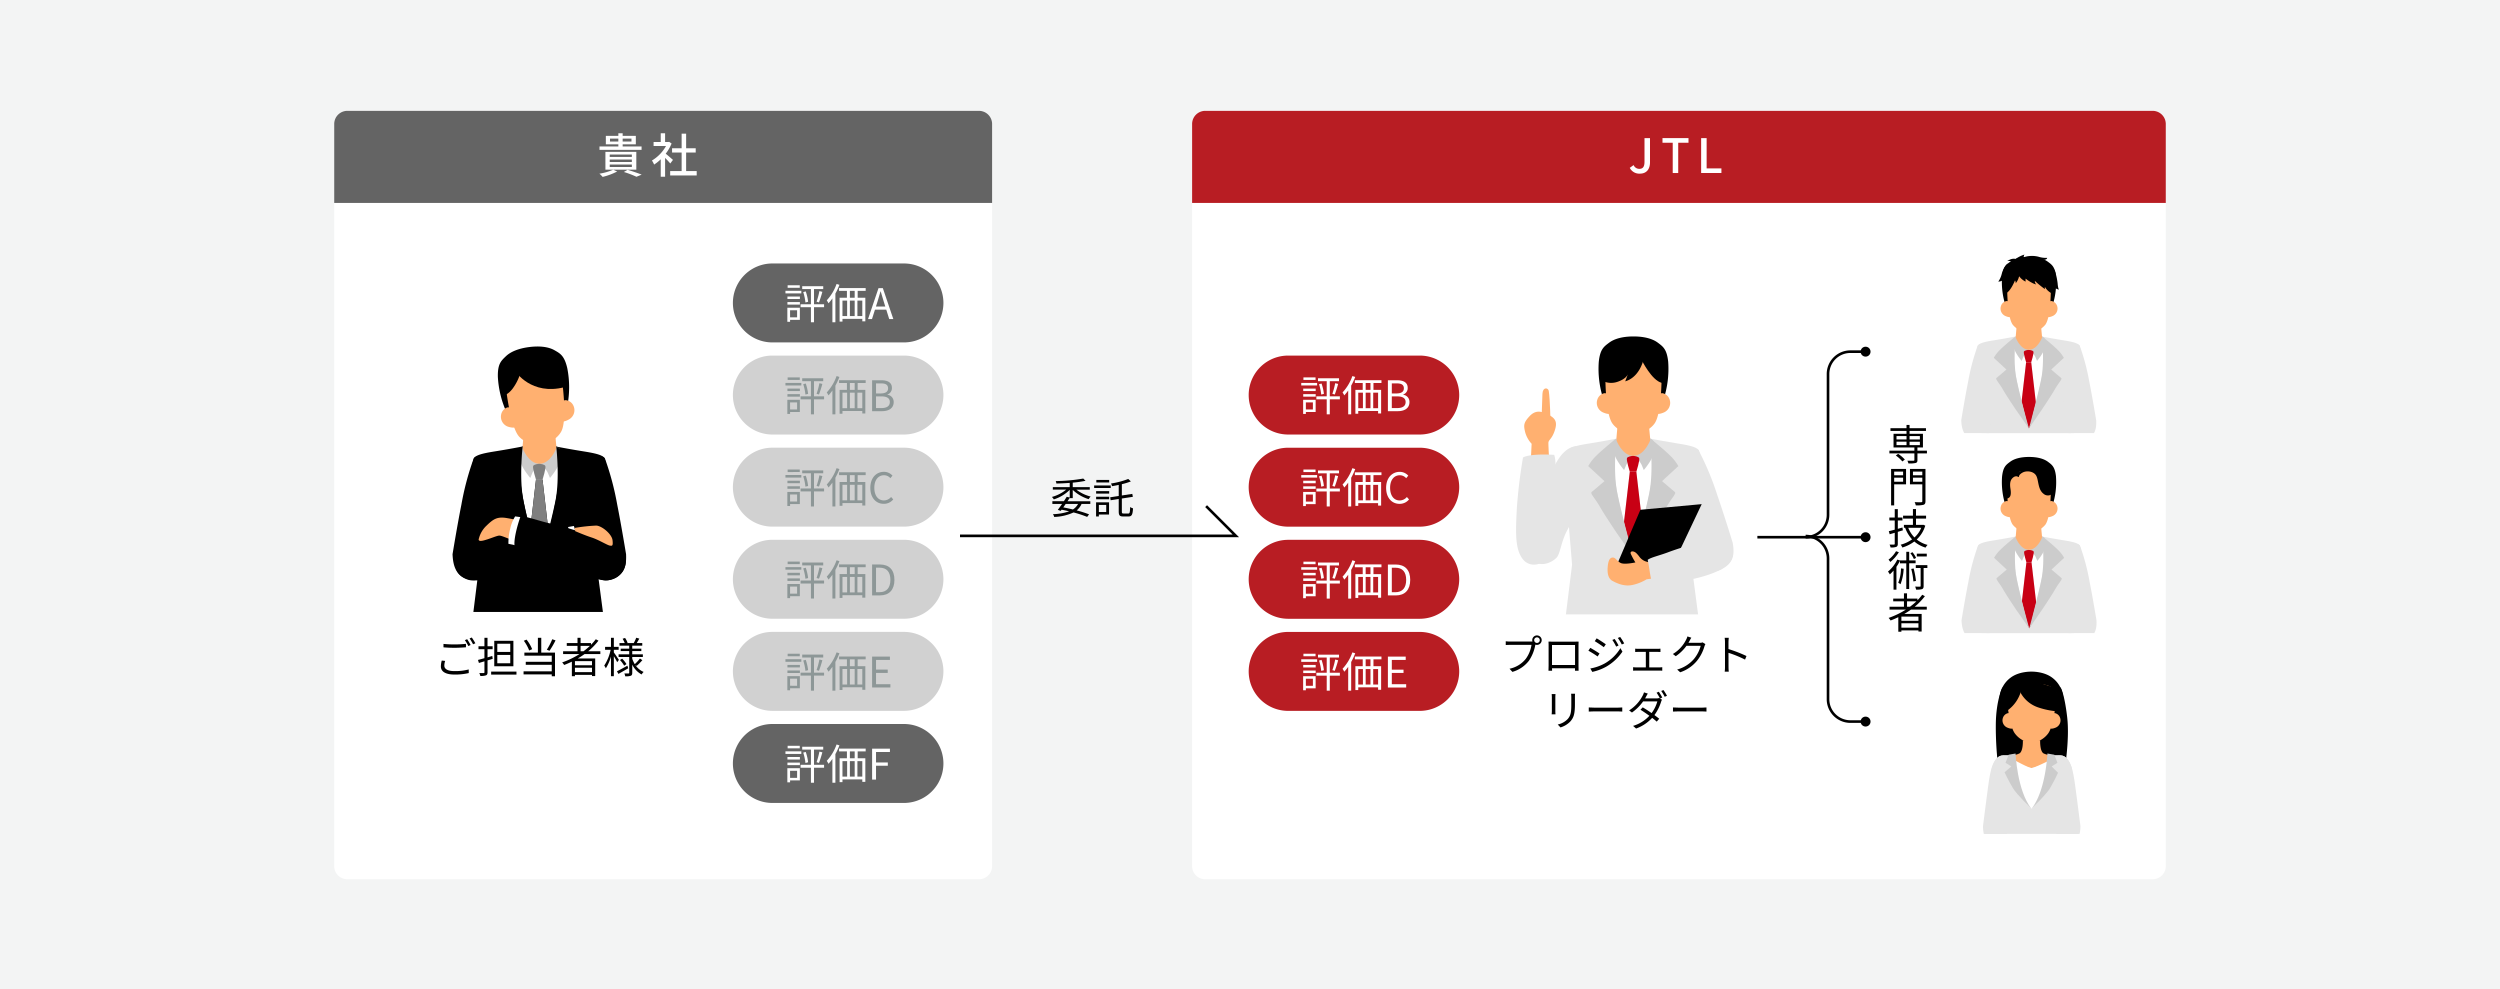 <svg xmlns="http://www.w3.org/2000/svg" xmlns:xlink="http://www.w3.org/1999/xlink" width="950" height="376" viewBox="0 0 950 376">
  <rect x="0" y="0" width="950" height="376" fill="#333333" stroke="none"/>
  <defs>
    <clipPath id="clip-path">
      <rect width="950" height="376" fill="none"/>
    </clipPath>
    <clipPath id="clip-path-3">
      <rect id="Rectangle_2974" data-name="Rectangle 2974" width="58.749" height="70.7" transform="translate(742.557 93.859)" fill="none"/>
    </clipPath>
    <clipPath id="clip-path-4">
      <rect id="Rectangle_2975" data-name="Rectangle 2975" width="58.749" height="70.699" transform="translate(742.557 169.861)" fill="none"/>
    </clipPath>
    <clipPath id="clip-path-5">
      <rect id="Rectangle_2976" data-name="Rectangle 2976" width="62.004" height="80" transform="translate(740.93 236.86)" fill="none"/>
    </clipPath>
  </defs>
  <g id="img_solution_02_01_pc" clip-path="url(#clip-path)">
    <g id="img_solution_02_01_pc-2" data-name="img_solution_02_01_pc">
      <g id="Group_3245" data-name="Group 3245">
        <rect id="Rectangle_2970" data-name="Rectangle 2970" width="950" height="376" fill="#f3f4f4"/>
        <g id="Group_3236" data-name="Group 3236">
          <g id="Group_3235" data-name="Group 3235" clip-path="url(#clip-path)">
            <path id="Path_2862" data-name="Path 2862" d="M818,334.12H458a5,5,0,0,1-5-5v-282a5,5,0,0,1,5-5H818a5,5,0,0,1,5,5v282a5,5,0,0,1-5,5" fill="#fff"/>
            <path id="Path_2863" data-name="Path 2863" d="M372,334.12H132a5,5,0,0,1-5-5v-282a5,5,0,0,1,5-5H372a5,5,0,0,1,5,5v282a5,5,0,0,1-5,5" fill="#fff"/>
            <path id="Path_2864" data-name="Path 2864" d="M377,77.12H127v-30a5,5,0,0,1,5-5H372a5,5,0,0,1,5,5Z" fill="#646464"/>
            <path id="Path_2865" data-name="Path 2865" d="M823,77.12H453v-30a5,5,0,0,1,5-5H818a5,5,0,0,1,5,5Z" fill="#b81d23"/>
            <path id="Path_2866" data-name="Path 2866" d="M539.5,165.12h-50a15,15,0,0,1,0-30h50a15,15,0,0,1,0,30" fill="#b81d23"/>
            <path id="Path_2867" data-name="Path 2867" d="M500.506,146.486h-6.034v-.976h6.034Zm-.56,10.068h-3.714v.736h-1.04v-5.362h4.754Zm-4.723-8.884h4.738v.944h-4.738Zm0,2.113h4.738v.96h-4.738Zm4.691-5.41H495.3v-.96h4.61Zm-3.682,11.22H498.9V152.9h-2.673Zm12.917-3.857h-3.825v5.714h-1.169v-5.714h-3.938v-1.121h3.938v-5.762h-3.313v-1.1h7.987v1.1h-3.505v5.762h3.825Zm-6.963-6a18.327,18.327,0,0,1,.9,3.938l-1.025.256a19.3,19.3,0,0,0-.832-3.937Zm4.114,3.906a29.182,29.182,0,0,0,1.073-4.034l1.12.289a41.388,41.388,0,0,1-1.28,4.017Z" fill="#fff"/>
            <path id="Path_2868" data-name="Path 2868" d="M514.985,143.236a25.811,25.811,0,0,1-1.537,3.313v10.9h-1.136v-9.06a16.536,16.536,0,0,1-1.489,1.857,9.3,9.3,0,0,0-.656-1.121A17.666,17.666,0,0,0,513.9,142.9Zm6.93,2.305v2.609h2.913v8.964h-1.152v-.945h-7.539v1.041h-1.088v-9.06h2.785v-2.609h-2.993v-1.072h10.116v1.072Zm-5.778,9.572h1.777v-5.89h-1.777Zm4.642-9.572h-1.825v2.609h1.825Zm-1.825,9.572h1.825v-5.89h-1.825Zm4.722-5.89H521.82v5.89h1.856Z" fill="#fff"/>
            <path id="Path_2869" data-name="Path 2869" d="M527.4,144.5h3.49c2.385,0,4.033.816,4.033,2.881a2.563,2.563,0,0,1-1.713,2.545v.08a2.707,2.707,0,0,1,2.386,2.8c0,2.305-1.825,3.441-4.45,3.441H527.4Zm3.234,5.01c2.017,0,2.833-.753,2.833-1.937,0-1.377-.945-1.889-2.769-1.889h-1.809v3.826Zm.3,5.554c2.017,0,3.2-.72,3.2-2.305,0-1.457-1.152-2.129-3.2-2.129h-2.049v4.434Z" fill="#fff"/>
            <path id="Path_2870" data-name="Path 2870" d="M343.5,130.12h-50a15,15,0,1,1,0-30h50a15,15,0,1,1,0,30" fill="#646464"/>
            <path id="Path_2871" data-name="Path 2871" d="M304.505,111.486H298.47v-.976h6.035Zm-.56,10.068h-3.714v.736h-1.04v-5.362h4.754Zm-4.722-8.884h4.738v.944h-4.738Zm0,2.113h4.738v.96h-4.738Zm4.689-5.41H299.3v-.96h4.609Zm-3.681,11.22H302.9V117.9h-2.673Zm12.917-3.857h-3.826v5.714h-1.168v-5.714h-3.937v-1.121h3.937v-5.762h-3.313v-1.1h7.987v1.1h-3.506v5.762h3.826Zm-6.962-6a18.321,18.321,0,0,1,.9,3.938l-1.025.256a19.3,19.3,0,0,0-.832-3.937Zm4.113,3.906a28.905,28.905,0,0,0,1.072-4.034l1.121.289a41.092,41.092,0,0,1-1.281,4.017Z" fill="#fff"/>
            <path id="Path_2872" data-name="Path 2872" d="M318.984,108.236a25.8,25.8,0,0,1-1.536,3.313v10.9h-1.137v-9.06a16.42,16.42,0,0,1-1.488,1.857,9.313,9.313,0,0,0-.657-1.121,17.682,17.682,0,0,0,3.73-6.226Zm6.931,2.305v2.609h2.914v8.964h-1.153v-.945h-7.539v1.041h-1.089v-9.06h2.785v-2.609H318.84v-1.072h10.116v1.072Zm-5.778,9.572h1.776v-5.89h-1.776Zm4.642-9.572h-1.825v2.609h1.825Zm-1.825,9.572h1.825v-5.89h-1.825Zm4.722-5.89h-1.857v5.89h1.857Z" fill="#fff"/>
            <path id="Path_2873" data-name="Path 2873" d="M333.832,109.5h1.648l3.986,11.749H337.9l-1.121-3.586h-4.289l-1.136,3.586h-1.505Zm-.977,6.979h3.553l-.559-1.793c-.433-1.328-.8-2.609-1.185-3.969H334.6c-.369,1.377-.752,2.641-1.168,3.969Z" fill="#fff"/>
            <path id="Path_2874" data-name="Path 2874" d="M343.5,165.12h-50a15,15,0,0,1,0-30h50a15,15,0,0,1,0,30" fill="#d1d1d1"/>
            <path id="Path_2875" data-name="Path 2875" d="M304.505,146.486H298.47v-.976h6.035Zm-.56,10.068h-3.714v.736h-1.04v-5.362h4.754Zm-4.722-8.884h4.738v.944h-4.738Zm0,2.113h4.738v.96h-4.738Zm4.689-5.41H299.3v-.96h4.609Zm-3.681,11.22H302.9V152.9h-2.673Zm12.917-3.857h-3.826v5.714h-1.168v-5.714h-3.937v-1.121h3.937v-5.762h-3.313v-1.1h7.987v1.1h-3.506v5.762h3.826Zm-6.962-6a18.321,18.321,0,0,1,.9,3.938l-1.025.256a19.3,19.3,0,0,0-.832-3.937Zm4.113,3.906a28.906,28.906,0,0,0,1.072-4.034l1.121.289a41.092,41.092,0,0,1-1.281,4.017Z" fill="#8d9797"/>
            <path id="Path_2876" data-name="Path 2876" d="M318.984,143.236a25.8,25.8,0,0,1-1.536,3.313v10.9h-1.137v-9.06a16.419,16.419,0,0,1-1.488,1.857,9.313,9.313,0,0,0-.657-1.121,17.682,17.682,0,0,0,3.73-6.226Zm6.931,2.305v2.609h2.914v8.964h-1.153v-.945h-7.539v1.041h-1.089v-9.06h2.785v-2.609H318.84v-1.072h10.116v1.072Zm-5.778,9.572h1.776v-5.89h-1.776Zm4.642-9.572h-1.825v2.609h1.825Zm-1.825,9.572h1.825v-5.89h-1.825Zm4.722-5.89h-1.857v5.89h1.857Z" fill="#8d9797"/>
            <path id="Path_2877" data-name="Path 2877" d="M331.4,144.5h3.49c2.385,0,4.034.816,4.034,2.881a2.564,2.564,0,0,1-1.713,2.545v.08a2.706,2.706,0,0,1,2.385,2.8c0,2.305-1.825,3.441-4.45,3.441H331.4Zm3.234,5.01c2.016,0,2.833-.753,2.833-1.937,0-1.377-.945-1.889-2.769-1.889h-1.809v3.826Zm.3,5.554c2.017,0,3.2-.72,3.2-2.305,0-1.457-1.152-2.129-3.2-2.129h-2.049v4.434Z" fill="#8d9797"/>
            <path id="Path_2878" data-name="Path 2878" d="M343.5,200.12h-50a15,15,0,0,1,0-30h50a15,15,0,0,1,0,30" fill="#d1d1d1"/>
            <path id="Path_2879" data-name="Path 2879" d="M304.505,181.486H298.47v-.976h6.035Zm-.56,10.068h-3.714v.736h-1.04v-5.362h4.754Zm-4.722-8.884h4.738v.944h-4.738Zm0,2.113h4.738v.96h-4.738Zm4.689-5.41H299.3v-.96h4.609Zm-3.681,11.22H302.9V187.9h-2.673Zm12.917-3.857h-3.826v5.714h-1.168v-5.714h-3.937v-1.121h3.937v-5.762h-3.313v-1.1h7.987v1.1h-3.506v5.762h3.826Zm-6.962-6a18.321,18.321,0,0,1,.9,3.938l-1.025.256a19.3,19.3,0,0,0-.832-3.937Zm4.113,3.906a28.906,28.906,0,0,0,1.072-4.034l1.121.289a41.092,41.092,0,0,1-1.281,4.017Z" fill="#8d9797"/>
            <path id="Path_2880" data-name="Path 2880" d="M318.984,178.236a25.8,25.8,0,0,1-1.536,3.313v10.9h-1.137v-9.06a16.419,16.419,0,0,1-1.488,1.857,9.313,9.313,0,0,0-.657-1.121,17.682,17.682,0,0,0,3.73-6.226Zm6.931,2.305v2.609h2.914v8.964h-1.153v-.945h-7.539v1.041h-1.089v-9.06h2.785v-2.609H318.84v-1.072h10.116v1.072Zm-5.778,9.572h1.776v-5.89h-1.776Zm4.642-9.572h-1.825v2.609h1.825Zm-1.825,9.572h1.825v-5.89h-1.825Zm4.722-5.89h-1.857v5.89h1.857Z" fill="#8d9797"/>
            <path id="Path_2881" data-name="Path 2881" d="M330.727,185.391c0-3.793,2.225-6.1,5.2-6.1a4.339,4.339,0,0,1,3.217,1.456l-.8.96a3.206,3.206,0,0,0-2.4-1.12c-2.225,0-3.7,1.825-3.7,4.754,0,2.961,1.408,4.818,3.649,4.818a3.565,3.565,0,0,0,2.721-1.313l.816.929a4.537,4.537,0,0,1-3.6,1.681c-2.913,0-5.105-2.257-5.105-6.067" fill="#8d9797"/>
            <path id="Path_2882" data-name="Path 2882" d="M343.5,235.12h-50a15,15,0,0,1,0-30h50a15,15,0,0,1,0,30" fill="#d1d1d1"/>
            <path id="Path_2883" data-name="Path 2883" d="M304.505,216.486H298.47v-.976h6.035Zm-.56,10.068h-3.714v.736h-1.04v-5.362h4.754Zm-4.722-8.884h4.738v.944h-4.738Zm0,2.113h4.738v.96h-4.738Zm4.689-5.41H299.3v-.96h4.609Zm-3.681,11.22H302.9V222.9h-2.673Zm12.917-3.857h-3.826v5.714h-1.168v-5.714h-3.937v-1.121h3.937v-5.762h-3.313v-1.1h7.987v1.1h-3.506v5.762h3.826Zm-6.962-6a18.321,18.321,0,0,1,.9,3.938l-1.025.256a19.3,19.3,0,0,0-.832-3.937Zm4.113,3.906a28.906,28.906,0,0,0,1.072-4.034l1.121.289a41.092,41.092,0,0,1-1.281,4.017Z" fill="#8d9797"/>
            <path id="Path_2884" data-name="Path 2884" d="M318.984,213.236a25.8,25.8,0,0,1-1.536,3.313v10.9h-1.137v-9.06a16.419,16.419,0,0,1-1.488,1.857,9.313,9.313,0,0,0-.657-1.121,17.682,17.682,0,0,0,3.73-6.226Zm6.931,2.305v2.609h2.914v8.964h-1.153v-.945h-7.539v1.041h-1.089v-9.06h2.785v-2.609H318.84v-1.072h10.116v1.072Zm-5.778,9.572h1.776v-5.89h-1.776Zm4.642-9.572h-1.825v2.609h1.825Zm-1.825,9.572h1.825v-5.89h-1.825Zm4.722-5.89h-1.857v5.89h1.857Z" fill="#8d9797"/>
            <path id="Path_2885" data-name="Path 2885" d="M331.4,214.5h2.945c3.6,0,5.538,2.113,5.538,5.842s-1.937,5.906-5.474,5.906H331.4Zm2.817,10.532c2.769,0,4.129-1.729,4.129-4.69,0-2.977-1.36-4.626-4.129-4.626h-1.329v9.316Z" fill="#8d9797"/>
            <path id="Path_2886" data-name="Path 2886" d="M343.5,270.12h-50a15,15,0,0,1,0-30h50a15,15,0,0,1,0,30" fill="#d1d1d1"/>
            <path id="Path_2887" data-name="Path 2887" d="M304.505,251.485H298.47v-.976h6.035Zm-.56,10.068h-3.714v.736h-1.04v-5.362h4.754Zm-4.722-8.884h4.738v.944h-4.738Zm0,2.113h4.738v.96h-4.738Zm4.689-5.41H299.3v-.96h4.609Zm-3.681,11.221H302.9V257.9h-2.673Zm12.917-3.858h-3.826v5.714h-1.168v-5.714h-3.937v-1.12h3.937v-5.763h-3.313v-1.1h7.987v1.1h-3.506v5.763h3.826Zm-6.962-6a18.3,18.3,0,0,1,.9,3.937l-1.025.256a19.3,19.3,0,0,0-.832-3.937Zm4.113,3.9a28.927,28.927,0,0,0,1.072-4.033l1.121.288a41.093,41.093,0,0,1-1.281,4.017Z" fill="#8d9797"/>
            <path id="Path_2888" data-name="Path 2888" d="M318.984,248.236a25.8,25.8,0,0,1-1.536,3.313v10.9h-1.137v-9.06a16.419,16.419,0,0,1-1.488,1.857,9.313,9.313,0,0,0-.657-1.121,17.682,17.682,0,0,0,3.73-6.226Zm6.931,2.305v2.609h2.914v8.964h-1.153v-.945h-7.539v1.041h-1.089v-9.06h2.785v-2.609H318.84v-1.072h10.116v1.072Zm-5.778,9.572h1.776v-5.89h-1.776Zm4.642-9.572h-1.825v2.609h1.825Zm-1.825,9.572h1.825v-5.89h-1.825Zm4.722-5.89h-1.857v5.89h1.857Z" fill="#8d9797"/>
            <path id="Path_2889" data-name="Path 2889" d="M331.4,249.5h6.771v1.264h-5.282v3.682h4.449v1.265h-4.449v4.273h5.458v1.265H331.4Z" fill="#8d9797"/>
            <path id="Path_2890" data-name="Path 2890" d="M539.5,200.134h-50a15,15,0,0,1,0-30h50a15,15,0,0,1,0,30" fill="#b81d23"/>
            <path id="Path_2891" data-name="Path 2891" d="M500.505,181.5H494.47v-.976h6.035Zm-.56,10.068h-3.714v.736h-1.04v-5.362h4.754Zm-4.722-8.884h4.738v.944h-4.738Zm0,2.113h4.738v.96h-4.738Zm4.689-5.41H495.3v-.96h4.609Zm-3.681,11.22H498.9v-2.689h-2.673Zm12.917-3.857h-3.826v5.714h-1.168v-5.714h-3.937v-1.121h3.937v-5.762h-3.313v-1.1h7.987v1.1h-3.506v5.762h3.826Zm-6.962-6a18.321,18.321,0,0,1,.9,3.938l-1.025.256a19.3,19.3,0,0,0-.832-3.937Zm4.113,3.906a28.9,28.9,0,0,0,1.072-4.034l1.121.289a41.092,41.092,0,0,1-1.281,4.017Z" fill="#fff"/>
            <path id="Path_2892" data-name="Path 2892" d="M514.984,178.249a25.881,25.881,0,0,1-1.536,3.314v10.9h-1.137V183.4a16.328,16.328,0,0,1-1.488,1.857,9.228,9.228,0,0,0-.657-1.12,17.7,17.7,0,0,0,3.73-6.227Zm6.931,2.305v2.609h2.913v8.964h-1.152v-.945h-7.539v1.041h-1.089v-9.06h2.785v-2.609H514.84v-1.072h10.116v1.072Zm-5.778,9.572h1.776v-5.89h-1.776Zm4.642-9.572h-1.825v2.609h1.825Zm-1.825,9.572h1.825v-5.89h-1.825Zm4.722-5.89h-1.857v5.89h1.857Z" fill="#fff"/>
            <path id="Path_2893" data-name="Path 2893" d="M526.727,185.4c0-3.793,2.225-6.1,5.2-6.1a4.339,4.339,0,0,1,3.217,1.456l-.8.96a3.206,3.206,0,0,0-2.4-1.12c-2.225,0-3.7,1.825-3.7,4.754,0,2.961,1.408,4.818,3.649,4.818a3.564,3.564,0,0,0,2.721-1.313l.816.929a4.537,4.537,0,0,1-3.6,1.681c-2.913,0-5.1-2.257-5.1-6.067" fill="#fff"/>
            <path id="Path_2894" data-name="Path 2894" d="M539.5,235.134h-50a15,15,0,0,1,0-30h50a15,15,0,0,1,0,30" fill="#b81d23"/>
            <path id="Path_2895" data-name="Path 2895" d="M500.505,216.5H494.47v-.976h6.035Zm-.56,10.068h-3.714v.736h-1.04v-5.362h4.754Zm-4.722-8.884h4.738v.944h-4.738Zm0,2.113h4.738v.96h-4.738Zm4.689-5.41H495.3v-.96h4.609Zm-3.681,11.22H498.9v-2.689h-2.673Zm12.917-3.857h-3.826v5.714h-1.168v-5.714h-3.937v-1.121h3.937v-5.762h-3.313v-1.1h7.987v1.1h-3.506v5.762h3.826Zm-6.962-6a18.321,18.321,0,0,1,.9,3.938l-1.025.256a19.3,19.3,0,0,0-.832-3.937Zm4.113,3.906a28.9,28.9,0,0,0,1.072-4.034l1.121.289a41.092,41.092,0,0,1-1.281,4.017Z" fill="#fff"/>
            <path id="Path_2896" data-name="Path 2896" d="M514.984,213.249a25.881,25.881,0,0,1-1.536,3.314v10.9h-1.137V218.4a16.328,16.328,0,0,1-1.488,1.857,9.228,9.228,0,0,0-.657-1.12,17.7,17.7,0,0,0,3.73-6.227Zm6.931,2.305v2.609h2.913v8.964h-1.152v-.945h-7.539v1.041h-1.089v-9.06h2.785v-2.609H514.84v-1.072h10.116v1.072Zm-5.778,9.572h1.776v-5.89h-1.776Zm4.642-9.572h-1.825v2.609h1.825Zm-1.825,9.572h1.825v-5.89h-1.825Zm4.722-5.89h-1.857v5.89h1.857Z" fill="#fff"/>
            <path id="Path_2897" data-name="Path 2897" d="M527.4,214.514h2.945c3.6,0,5.538,2.113,5.538,5.842s-1.937,5.906-5.474,5.906H527.4Zm2.817,10.532c2.769,0,4.129-1.729,4.129-4.69,0-2.977-1.36-4.626-4.129-4.626h-1.329v9.316Z" fill="#fff"/>
            <path id="Path_2898" data-name="Path 2898" d="M539.5,270.134h-50a15,15,0,0,1,0-30h50a15,15,0,1,1,0,30" fill="#b81d23"/>
            <path id="Path_2899" data-name="Path 2899" d="M500.505,251.5H494.47v-.976h6.035Zm-.56,10.068h-3.714v.736h-1.04v-5.362h4.754Zm-4.722-8.884h4.738v.944h-4.738Zm0,2.113h4.738v.96h-4.738Zm4.689-5.41H495.3v-.96h4.609Zm-3.681,11.221H498.9v-2.689h-2.673Zm12.917-3.858h-3.826v5.714h-1.168v-5.714h-3.937v-1.12h3.937v-5.763h-3.313v-1.1h7.987v1.1h-3.506v5.763h3.826Zm-6.962-6a18.3,18.3,0,0,1,.9,3.937l-1.025.256a19.3,19.3,0,0,0-.832-3.937Zm4.113,3.9a28.928,28.928,0,0,0,1.072-4.033l1.121.288a41.092,41.092,0,0,1-1.281,4.017Z" fill="#fff"/>
            <path id="Path_2900" data-name="Path 2900" d="M514.984,248.249a25.881,25.881,0,0,1-1.536,3.314v10.9h-1.137V253.4a16.328,16.328,0,0,1-1.488,1.857,9.313,9.313,0,0,0-.657-1.121,17.682,17.682,0,0,0,3.73-6.226Zm6.931,2.305v2.609h2.913v8.964h-1.152v-.945h-7.539v1.041h-1.089v-9.06h2.785v-2.609H514.84v-1.072h10.116v1.072Zm-5.778,9.572h1.776v-5.89h-1.776Zm4.642-9.572h-1.825v2.609h1.825Zm-1.825,9.572h1.825v-5.89h-1.825Zm4.722-5.89h-1.857v5.89h1.857Z" fill="#fff"/>
            <path id="Path_2901" data-name="Path 2901" d="M527.4,249.514h6.771v1.264h-5.282v3.682h4.449v1.265h-4.449V260h5.458v1.265H527.4Z" fill="#fff"/>
            <path id="Path_2902" data-name="Path 2902" d="M343.5,305.12h-50a15,15,0,0,1,0-30h50a15,15,0,0,1,0,30" fill="#646464"/>
            <path id="Path_2903" data-name="Path 2903" d="M304.505,286.485H298.47v-.976h6.035Zm-.56,10.068h-3.714v.736h-1.04v-5.362h4.754Zm-4.722-8.884h4.738v.944h-4.738Zm0,2.113h4.738v.96h-4.738Zm4.689-5.41H299.3v-.96h4.609Zm-3.681,11.221H302.9V292.9h-2.673Zm12.917-3.858h-3.826v5.714h-1.168v-5.714h-3.937v-1.12h3.937v-5.763h-3.313v-1.1h7.987v1.1h-3.506v5.763h3.826Zm-6.962-6a18.3,18.3,0,0,1,.9,3.937l-1.025.256a19.3,19.3,0,0,0-.832-3.937Zm4.113,3.9a28.928,28.928,0,0,0,1.072-4.033l1.121.288a41.094,41.094,0,0,1-1.281,4.017Z" fill="#fff"/>
            <path id="Path_2904" data-name="Path 2904" d="M318.984,283.236a25.8,25.8,0,0,1-1.536,3.313v10.9h-1.137v-9.06a16.422,16.422,0,0,1-1.488,1.857,9.311,9.311,0,0,0-.657-1.121,17.682,17.682,0,0,0,3.73-6.226Zm6.931,2.3v2.609h2.914v8.964h-1.153v-.945h-7.539v1.041h-1.089v-9.06h2.785v-2.609H318.84v-1.072h10.116v1.072Zm-5.778,9.572h1.776v-5.89h-1.776Zm4.642-9.572h-1.825v2.609h1.825Zm-1.825,9.572h1.825v-5.89h-1.825Zm4.722-5.89h-1.857v5.89h1.857Z" fill="#fff"/>
            <path id="Path_2905" data-name="Path 2905" d="M331.4,284.5h6.771v1.264h-5.282v3.97h4.482v1.249h-4.482v5.266H331.4Z" fill="#fff"/>
            <path id="Path_2906" data-name="Path 2906" d="M234.523,65.173a24.558,24.558,0,0,1-5.528,2.053A8.744,8.744,0,0,0,227.771,66a21.5,21.5,0,0,0,5.257-1.512Zm9.273-8.228H227.807v-1.3h7.166v-.81h-4.754V51.633h4.754v-.99h1.638v.99h5.006v3.205h-5.006v.81H243.8Zm-13.739.756H241.8v6.77h-11.74Zm1.639,1.944H240.1v-.918H231.7Zm0,1.909H240.1v-.936H231.7Zm0,1.909H240.1v-.936H231.7Zm3.277-10.786H231.8v1.1h3.169Zm1.638,1.1h3.349v-1.1h-3.349Zm1.873,10.749c1.908.576,4.069,1.314,5.348,1.837l-1.981.81a35.506,35.506,0,0,0-4.79-1.819Z" fill="#fff"/>
            <path id="Path_2907" data-name="Path 2907" d="M254.7,62.13c-.415-.522-1.224-1.386-1.963-2.125v7.167h-1.657V60.528a15.949,15.949,0,0,1-2.52,2.016A7.961,7.961,0,0,0,247.732,61a14.855,14.855,0,0,0,5.349-5.51h-4.718v-1.53h2.718V50.643h1.657v3.313h1.241l.289-.054.936.63a16.672,16.672,0,0,1-2.231,3.871c.845.684,2.34,1.981,2.754,2.359Zm10.046,2.881v1.656H254.664V65.011h4.357V57.953h-3.637V56.332h3.637V50.787h1.711v5.545h3.638v1.621h-3.638v7.058Z" fill="#fff"/>
            <path id="Path_2908" data-name="Path 2908" d="M584.042,241.461a1.8,1.8,0,1,1,0,3.6,1.929,1.929,0,0,1-.608-.1.834.834,0,0,1-.033.176,15.644,15.644,0,0,1-2.384,5.907,12.126,12.126,0,0,1-6.307,4.273l-1.088-1.2a10.543,10.543,0,0,0,6.242-3.842,11.98,11.98,0,0,0,2.1-5.218h-8.18c-.639,0-1.184.032-1.6.048v-1.424a12.349,12.349,0,0,0,1.6.112h8.036c.144,0,.32,0,.512-.016a1.792,1.792,0,0,1,1.713-2.321m0,2.865a1.065,1.065,0,1,0-1.057-1.057,1.069,1.069,0,0,0,1.057,1.057"/>
            <path id="Path_2909" data-name="Path 2909" d="M589.862,243.83h8.595c.353,0,.929,0,1.409-.032-.032.4-.032.848-.032,1.249v7.891c0,.512.016,1.761.032,1.937H598.49c0-.112.015-.5.015-.929h-8.739c.016.416.016.8.032.929h-1.377c.016-.209.048-1.393.048-1.953v-7.875c0-.369,0-.865-.032-1.249.625.016,1.057.032,1.425.032m-.1,8.868h8.756v-7.6h-8.756Z"/>
            <path id="Path_2910" data-name="Path 2910" d="M607.815,248.344l-.721,1.12a35.244,35.244,0,0,0-3.5-2.193l.72-1.088c.944.512,2.817,1.664,3.505,2.161m1.873,3.825a16.368,16.368,0,0,0,6.067-5.874l.768,1.328a18.849,18.849,0,0,1-6.163,5.715,19.129,19.129,0,0,1-5.3,1.984l-.736-1.3a17.535,17.535,0,0,0,5.362-1.857m.512-7.331-.752,1.1c-.769-.593-2.513-1.745-3.441-2.289l.72-1.073c.944.528,2.784,1.761,3.473,2.257m4.85.464-.913.416a17.9,17.9,0,0,0-1.456-2.528l.88-.369a23.572,23.572,0,0,1,1.489,2.481m2.145-.8-.913.416a17.407,17.407,0,0,0-1.52-2.481l.9-.384A22.938,22.938,0,0,1,617.2,244.5"/>
            <path id="Path_2911" data-name="Path 2911" d="M622.47,246.551h7.363c.4,0,.8-.032,1.137-.064v1.28c-.353-.032-.769-.048-1.137-.048h-3.121v5.891h3.873a7.319,7.319,0,0,0,1.073-.08v1.344c-.32-.032-.816-.048-1.073-.048h-8.851c-.352,0-.768.016-1.153.048V253.53a9.307,9.307,0,0,0,1.153.08h3.681v-5.891H622.47c-.256,0-.768.016-1.1.048v-1.28a9.393,9.393,0,0,0,1.1.064"/>
            <path id="Path_2912" data-name="Path 2912" d="M641.992,243.59a7.181,7.181,0,0,1-.384.672h4.338a2.678,2.678,0,0,0,1.04-.16l1.072.656a5.076,5.076,0,0,0-.368.849,15.538,15.538,0,0,1-2.849,5.506,14.032,14.032,0,0,1-6.37,4.354l-1.153-1.041a12.955,12.955,0,0,0,6.387-4.017,13.154,13.154,0,0,0,2.56-4.994h-5.41a16.211,16.211,0,0,1-4.065,3.937l-1.1-.832a13.209,13.209,0,0,0,5.027-5.41,5.487,5.487,0,0,0,.5-1.265l1.488.48a12.392,12.392,0,0,0-.7,1.265"/>
            <path id="Path_2913" data-name="Path 2913" d="M655.495,244.038a10.118,10.118,0,0,0-.128-1.665h1.568c-.047.5-.112,1.185-.112,1.665v2.609a51.24,51.24,0,0,1,6.835,2.641l-.544,1.361a41.881,41.881,0,0,0-6.291-2.577c.016,2.4.016,4.818.016,5.282,0,.5.033,1.361.1,1.889h-1.552a14.121,14.121,0,0,0,.112-1.889Z"/>
            <path id="Path_2914" data-name="Path 2914" d="M591.031,264.894v5.346c0,.4.032.929.063,1.217h-1.472a10.486,10.486,0,0,0,.081-1.233v-5.33c0-.288-.034-.848-.065-1.153h1.456c-.031.3-.063.769-.063,1.153m7.443.112V267.6c0,3.842-.529,5.106-1.682,6.483a8.558,8.558,0,0,1-3.808,2.337l-1.041-1.105a7.329,7.329,0,0,0,3.825-2.129c1.137-1.328,1.33-2.625,1.33-5.65v-2.529a11.5,11.5,0,0,0-.081-1.393h1.5c-.031.4-.047.849-.047,1.393"/>
            <path id="Path_2915" data-name="Path 2915" d="M605.958,268.912h8.771c.8,0,1.376-.048,1.729-.08V270.4c-.32-.016-.992-.08-1.713-.08h-8.787c-.881,0-1.729.032-2.226.08v-1.568c.481.032,1.33.08,2.226.08"/>
            <path id="Path_2916" data-name="Path 2916" d="M631.658,265.054l-.848.385.752.448a5.03,5.03,0,0,0-.368.848,16.982,16.982,0,0,1-2.513,4.994c.688.5,1.313.977,1.825,1.393l-.945,1.1c-.48-.432-1.072-.928-1.744-1.44a15.357,15.357,0,0,1-6.1,4.065l-1.153-1.008a13.8,13.8,0,0,0,6.2-3.842c-1.137-.832-2.37-1.665-3.394-2.3l.864-.9c1.057.608,2.257,1.392,3.378,2.177a13.53,13.53,0,0,0,2.177-4.434h-5.41a17.707,17.707,0,0,1-4.242,4.226l-1.073-.817a14.548,14.548,0,0,0,5.138-5.586,5.773,5.773,0,0,0,.513-1.264l1.456.464c-.272.416-.56.96-.72,1.264-.1.176-.208.368-.32.561h4.322a3.167,3.167,0,0,0,1.056-.144l.272.16a17.534,17.534,0,0,0-1.28-2.177l.848-.369a22.824,22.824,0,0,1,1.312,2.193m1.793-.656-.864.384a16.9,16.9,0,0,0-1.329-2.209l.848-.352a20.9,20.9,0,0,1,1.345,2.177"/>
            <path id="Path_2917" data-name="Path 2917" d="M637.958,268.912h8.771c.8,0,1.376-.048,1.729-.08V270.4c-.32-.016-.992-.08-1.713-.08h-8.787c-.881,0-1.729.032-2.226.08v-1.568c.481.032,1.33.08,2.226.08"/>
            <path id="Path_2918" data-name="Path 2918" d="M619.308,63.787l1.458-1.062a2.35,2.35,0,0,0,2.143,1.44c1.332,0,2-.72,2-2.665V52.48H627V61.7c0,2.377-1.152,4.286-3.853,4.286a4.068,4.068,0,0,1-3.835-2.2" fill="#fff"/>
            <path id="Path_2919" data-name="Path 2919" d="M635.634,54.244h-3.889V52.48h9.885v1.764h-3.907V65.749h-2.089Z" fill="#fff"/>
            <path id="Path_2920" data-name="Path 2920" d="M646.433,52.479h2.088V63.984h5.619v1.765h-7.707Z" fill="#fff"/>
            <path id="Path_2921" data-name="Path 2921" d="M406.495,189.179c-.257.416-.545.848-.849,1.3h8.676V191.5h-3.33a6.6,6.6,0,0,1-1.856,2.449,44.672,44.672,0,0,1,4.706,1.5l-.721.976a43.8,43.8,0,0,0-5.17-1.7,18.926,18.926,0,0,1-7.363,1.713,3.13,3.13,0,0,0-.464-1.056,20.479,20.479,0,0,0,6.146-1.073c-.928-.224-1.888-.432-2.865-.624l-.336.448-1.1-.384c.464-.624,1.04-1.425,1.616-2.257H399.9v-1.024h4.37c.4-.593.768-1.169,1.088-1.7l1.137.3v-2.929a14.921,14.921,0,0,1-6.051,3.633,4.018,4.018,0,0,0-.72-.928,14.813,14.813,0,0,0,5.426-2.785h-5.074V185.1h6.419v-1.6c-1.7.128-3.458.208-5.058.24a3.878,3.878,0,0,0-.256-.929,66.491,66.491,0,0,0,10.452-.96l.88.848a40.333,40.333,0,0,1-4.866.705v1.7h6.467v.977H409.04a14.792,14.792,0,0,0,5.41,2.609,4.394,4.394,0,0,0-.753.992,15.179,15.179,0,0,1-6.05-3.521v3.121h-1.152Zm-1.537,2.321c-.3.448-.608.9-.912,1.312,1.232.225,2.48.5,3.665.785a5.57,5.57,0,0,0,1.953-2.1Z"/>
            <path id="Path_2922" data-name="Path 2922" d="M422.078,185.45h-6.306v-.976h6.306Zm-.639,10.068h-3.874v.736h-1.057v-5.362h4.931Zm-4.914-8.883h4.962v.944h-4.962Zm0,2.112h4.962v.96h-4.962Zm4.962-5.41h-4.882v-.96h4.882Zm-3.922,11.221h2.8v-2.689h-2.8Zm11.236.576c.5,0,.593-.5.657-2.481a2.947,2.947,0,0,0,1.088.512c-.128,2.305-.432,3.089-1.665,3.089h-2.1c-1.3,0-1.664-.4-1.664-1.936v-4.706l-3.073.48-.177-1.12,3.25-.5v-4.209c-.864.192-1.729.352-2.545.48a4.654,4.654,0,0,0-.384-1.009,31.028,31.028,0,0,0,6.547-1.728l.992.928a23.594,23.594,0,0,1-3.426,1.056v4.29l3.97-.608.208,1.12-4.178.641v4.9c0,.672.112.8.641.8Z"/>
            <path id="Path_2923" data-name="Path 2923" d="M470.831,204.134H364.8v-1H468.417L457.97,192.687l.707-.707Z"/>
            <path id="Path_2924" data-name="Path 2924" d="M732.243,172.281h-3.618v2.529c0,.657-.144.961-.672,1.121a10.588,10.588,0,0,1-2.753.176,4.71,4.71,0,0,0-.4-1.041c1.056.032,2.049.032,2.3.016.271-.016.368-.08.368-.3v-2.5h-9.492v-1.024h9.492V170.04h-7.924v-5.2h4.93V163.75h-6.1v-1.025h6.1v-1.248h1.153v1.248h6.242v1.025h-6.242v1.088h5.09v5.2h-2.1v1.217h3.618Zm-10.949.176a13.082,13.082,0,0,1,2.545,2.177l-.944.721a12.769,12.769,0,0,0-2.482-2.257ZM720.67,167h3.81v-1.3h-3.81Zm0,2.145h3.81v-1.3h-3.81ZM725.632,167h3.921v-1.3h-3.921Zm3.922.849h-3.921v1.3h3.921Z"/>
            <path id="Path_2925" data-name="Path 2925" d="M724.3,184.04h-4.514v8.019h-1.168V178.2H724.3Zm-4.514-3.442h3.394v-1.393h-3.394Zm3.394.913h-3.394v1.537h3.394Zm8.5,8.915c0,.817-.208,1.2-.736,1.393a10.77,10.77,0,0,1-2.945.224,5.4,5.4,0,0,0-.432-1.233c1.088.064,2.176.048,2.512.032.289-.016.4-.1.4-.416v-6.37h-4.69V178.2h5.89Zm-4.754-9.828h3.554v-1.393h-3.554Zm3.554.913h-3.554v1.553h3.554Z"/>
            <path id="Path_2926" data-name="Path 2926" d="M723.087,201.528c-.64.192-1.3.384-1.92.577v4.529c0,.673-.177.993-.593,1.185a5.555,5.555,0,0,1-2.177.208,3.8,3.8,0,0,0-.368-1.088c.769.016,1.457.016,1.649,0,.224,0,.32-.08.32-.3v-4.177l-1.921.56-.336-1.168c.641-.145,1.409-.337,2.257-.577v-3.489h-2.049v-1.121H720v-3.2h1.169v3.2h1.761v1.121h-1.761v3.169c.576-.16,1.184-.336,1.761-.512Zm8.516-1.792a11.717,11.717,0,0,1-3.25,5.266,10.933,10.933,0,0,0,4.13,2.065,4.9,4.9,0,0,0-.768,1.024,11.485,11.485,0,0,1-4.274-2.321,14.618,14.618,0,0,1-4.546,2.289,4.53,4.53,0,0,0-.64-1.072,13.178,13.178,0,0,0,4.338-2.033,12.752,12.752,0,0,1-2.625-4.386l.047-.016h-.528v-1.1h3.426v-2.385h-3.746v-1.105h3.746v-2.513h1.168v2.513h3.826v1.105h-3.826v2.385h2.545l.192-.048Zm-6.467.816a10.912,10.912,0,0,0,2.353,3.682,9.755,9.755,0,0,0,2.577-3.682Z"/>
            <path id="Path_2927" data-name="Path 2927" d="M725.488,214.055v9.764h-1.1v-9.764h-2.4v-.961a17.507,17.507,0,0,1-1.345,2.289v8.692h-1.1v-7.267a13.723,13.723,0,0,1-1.409,1.456,6.739,6.739,0,0,0-.705-1.056,13.438,13.438,0,0,0,3.538-4.562l1.025.336v-.032h2.4v-3.265h1.1v3.265h2.433v1.1Zm-3.922-4.21a14.377,14.377,0,0,1-3.249,3.7,7.047,7.047,0,0,0-.672-.881,10.982,10.982,0,0,0,2.849-3.2Zm1.825,6.291a18.434,18.434,0,0,1-1.2,5.874,4.753,4.753,0,0,0-.864-.56,15.357,15.357,0,0,0,1.056-5.458Zm3.89-3.7a10.392,10.392,0,0,0-1.329-2.209l.785-.384a9.393,9.393,0,0,1,1.376,2.177Zm-.1,3.586a29.548,29.548,0,0,1,.881,4.738l-.977.176a27.31,27.31,0,0,0-.816-4.738Zm5.219-.176h-1.425v6.818c0,.641-.128.993-.576,1.2a7.3,7.3,0,0,1-2.289.192,4.754,4.754,0,0,0-.352-1.153c.832.032,1.568.032,1.793.032.224-.016.288-.08.288-.288v-6.8H728v-1.089h4.4Zm-.224-4.4h-3.793V210.39h3.793Z"/>
            <path id="Path_2928" data-name="Path 2928" d="M726.192,231.64c-.832.592-1.7,1.152-2.577,1.664h6.611v6.691h-1.217v-.448h-6.482v.512h-1.169v-5.538c-.96.464-1.952.9-2.929,1.264a6.932,6.932,0,0,0-.752-.976,31.618,31.618,0,0,0,6.578-3.169h-6.226v-1.073H723.5v-2.049h-4.082v-1.056H723.5v-2h1.168v2h3.954v.656a18.76,18.76,0,0,0,1.825-2.113l1.009.544a24.289,24.289,0,0,1-3.89,4.018h4.61v1.073Zm2.817,2.673h-6.482V235.9h6.482Zm0,2.529h-6.482v1.665h6.482Zm-3.217-6.275a25.049,25.049,0,0,0,2.433-2.049h-3.554v2.049Z"/>
            <rect id="Rectangle_2971" data-name="Rectangle 2971" width="41.214" height="1" transform="translate(667.802 203.634)"/>
            <path id="Path_2929" data-name="Path 2929" d="M708.922,206.014a1.88,1.88,0,1,0-1.88-1.881,1.881,1.881,0,0,0,1.88,1.881"/>
            <path id="Path_2930" data-name="Path 2930" d="M709.016,274.7h-5.867a9.01,9.01,0,0,1-9-9V212.2a8.009,8.009,0,0,0-8-8v-1a9.01,9.01,0,0,1,9,9v53.5a8.009,8.009,0,0,0,8,8h5.867Z"/>
            <path id="Path_2931" data-name="Path 2931" d="M708.922,276.082a1.88,1.88,0,1,0-1.88-1.88,1.88,1.88,0,0,0,1.88,1.88"/>
            <path id="Path_2932" data-name="Path 2932" d="M686.149,204.634v-1a8.009,8.009,0,0,0,8-8v-53.5a9.01,9.01,0,0,1,9-9h5.867v1h-5.867a8.009,8.009,0,0,0-8,8v53.5a9.01,9.01,0,0,1-9,9"/>
            <path id="Path_2933" data-name="Path 2933" d="M708.922,135.514a1.88,1.88,0,1,0-1.88-1.881,1.881,1.881,0,0,0,1.88,1.881"/>
            <path id="Path_2934" data-name="Path 2934" d="M229.759,174.145c-.9-1.505-4.806-2.1-8.945-2.774-7.815-1.269-10.527-1.991-13.1-2.249l-2.38.006-.069,0v0h-.047v0l-.058,0-.059,0v0h-.048v0l-.141.008-.141-.008v0h-.047v0l-.059,0-.059,0v0h-.047v0l-.069,0-2.38-.006c-2.567.258-5.279.98-13.094,2.249-4.139.672-8.042,1.269-8.945,2.774-1.918,6.822-.968,13.726-.483,19.538a106.8,106.8,0,0,0,4.81,23.884h41.028a106.761,106.761,0,0,0,4.811-23.884c.484-5.812,1.435-12.716-.483-19.538"/>
            <path id="Path_2935" data-name="Path 2935" d="M211.611,169.708c-1.537-2.3-6.344-2.356-6.561-2.339-.216-.017-5.024.04-6.56,2.339-1.568,2.344-1.948,6.01-.263,16.656.856,5.407,2.075,10.746,3.22,15.179.687-5.8,2.226-19.278,2.226-19.278h2.488s1.674,14.651,2.31,19.979c1.2-4.565,2.5-10.184,3.4-15.88,1.686-10.646,1.3-14.312-.262-16.656" fill="#fff"/>
            <path id="Path_2936" data-name="Path 2936" d="M204.917,182.266h-1.244s-1.539,13.472-2.226,19.277c1.669,6.463,2.826,11.431,2.826,11.431l.777,1.614.961-1.9s.865-4.356,2.46-10.441c-.636-5.327-2.31-19.978-2.31-19.978Z" fill="#7f7f7f"/>
            <path id="Path_2937" data-name="Path 2937" d="M205.075,176.231a9.024,9.024,0,0,1,3.1,3.426l.812,1.967s3.759-4.341,3.987-7.276-.453-3.885-.453-3.885l-.91-.755Z" fill="#ccc"/>
            <path id="Path_2938" data-name="Path 2938" d="M205.42,176.231a9.024,9.024,0,0,0-3.1,3.426l-.812,1.967s-3.759-4.341-3.987-7.276.453-3.885.453-3.885l.91-.755Z" fill="#ccc"/>
            <path id="Path_2939" data-name="Path 2939" d="M181.888,216.4,179.4,236.465H229.62l-2.87-21.877Z"/>
            <path id="Path_2940" data-name="Path 2940" d="M171.964,210.623s1.782-10.909,3.365-18.853a105.861,105.861,0,0,1,4.6-17.343c1-2.876,10.867.6,10.66,7.308a137.7,137.7,0,0,1-3.436,23.472c-1.37,5.25-.343,9.628-1.44,11.512s-4.265,4.921-8.223,3.452c-4.127-1.532-5.332-5-5.521-9.548"/>
            <path id="Path_2941" data-name="Path 2941" d="M237.909,210.623s-1.782-10.909-3.365-18.853a105.861,105.861,0,0,0-4.6-17.343c-1-2.876-10.867.6-10.66,7.308a137.7,137.7,0,0,0,3.436,23.472c1.37,5.25.343,9.628,1.44,11.512s4.265,4.921,8.223,3.452c4.127-1.532,5.8-3.886,5.521-9.548"/>
            <path id="Path_2942" data-name="Path 2942" d="M215.544,139.814c-1.113-4.7-2.669-5.484-4.838-6.724-2.1-1.2-5.3-1.744-9.537-1.216s-7.2,1.837-8.948,3.52c-1.8,1.735-3.114,2.875-3.039,7.706a37.3,37.3,0,0,0,3.606,14.218l11.351-1.617,11.4-1.219a37.309,37.309,0,0,0,.005-14.668"/>
            <path id="Path_2943" data-name="Path 2943" d="M212.565,153.181a3.847,3.847,0,0,1,2.4-1.124,3.588,3.588,0,0,1,2.919,2.076,4,4,0,0,1-1.623,5.214c-1.988,1.149-2.721.739-2.721.739Z" fill="#ffb070"/>
            <path id="Path_2944" data-name="Path 2944" d="M195.351,155.327a3.851,3.851,0,0,0-2.6-.5,3.591,3.591,0,0,0-2.32,2.729,4,4,0,0,0,2.853,4.656c2.21.626,2.82.048,2.82.048Z" fill="#ffb070"/>
            <path id="Path_2945" data-name="Path 2945" d="M213.768,146.061l-11.7-6.949-5.671,3.556-3.963,6.052s1.643,13.789,4.873,17.245c2.586,2.765,6.461,2.977,7.9,2.951a5.346,5.346,0,0,0,1.126-.14c1.406-.33,5.111-1.487,6.938-4.8,2.283-4.142.49-17.913.49-17.913" fill="#ffb070"/>
            <path id="Path_2946" data-name="Path 2946" d="M214.466,147.131c-12.539,3.223-18.5-5.887-18.5-5.887l11.98-5.613,5.861,5.687Z"/>
            <path id="Path_2947" data-name="Path 2947" d="M197.633,142.143a19.1,19.1,0,0,1-2.913,5.637c-1.815,2.31-3.112,2.342-3.112,2.342l-.6-4.782,1.017-6.154Z"/>
            <path id="Path_2948" data-name="Path 2948" d="M211.469,170.2l-.827-8.593h-11.35l-.762,8.593s2.2,5.945,6.4,6.033h.15c4.2-.088,6.394-6.033,6.394-6.033" fill="#ffb070"/>
            <rect id="Rectangle_2972" data-name="Rectangle 2972" width="75.556" height="14.539" transform="translate(167.272 232.543)" fill="#fff"/>
            <path id="Path_2949" data-name="Path 2949" d="M207.23,177.061c-.275-.585-1.851-.821-2.313-.821s-2.038.236-2.314.821c-.341.726,1.07,5.205,1.07,5.205h2.488s1.411-4.479,1.069-5.205" fill="#7f7f7f"/>
            <path id="Path_2950" data-name="Path 2950" d="M198.69,205.505s-4.391-6.487-6.409-9.987-3.8-5.017-3.055-5.6,4.826-4.083,4.826-4.083l-6.187-5.718a17.447,17.447,0,0,1,3.217-4.083c2.351-2.334,7.549-6.518,7.549-6.518s-1.451,12.215.285,20.8,6.134,24.273,6.134,24.273Z"/>
            <path id="Path_2951" data-name="Path 2951" d="M211.3,205.505s4.391-6.487,6.409-9.987,3.8-5.017,3.055-5.6-4.826-4.083-4.826-4.083l6.187-5.718a17.447,17.447,0,0,0-3.217-4.083c-2.351-2.334-7.549-6.518-7.549-6.518s1.451,12.215-.285,20.8-6.022,24.273-6.022,24.273Z"/>
            <path id="Path_2952" data-name="Path 2952" d="M213.944,200.609l4.136-.737a23.309,23.309,0,0,1,1.044,6.662,23.849,23.849,0,0,1-.494,4.263l-4.686,1.138Z" fill="#fff"/>
            <path id="Path_2953" data-name="Path 2953" d="M216.857,212.018s-13.194,4.474-21.6,6.346-15.043,3.372-19.4.9-3.587-9.521,3.141-11.84a155.277,155.277,0,0,1,24.578-5.593c5.731-.693,9.971-1.975,12.262-1.661.884,3.619,1.861,9.426,1.014,11.849"/>
            <path id="Path_2954" data-name="Path 2954" d="M199.427,198.427A57.245,57.245,0,0,0,192,196.773c-3.125-.383-4.562.481-7.068,2.922a10.184,10.184,0,0,0-2.955,4.948s-.633,1.274,1.515.8,4.836-1.714,6.057-1.906,4.636,1.953,7.335,2.012,2.545-7.12,2.545-7.12" fill="#ffb070"/>
            <path id="Path_2955" data-name="Path 2955" d="M199.78,196.775l-4.022-.544a14.048,14.048,0,0,0-1.835,4.526,21.185,21.185,0,0,0-.721,5.894l4.277.909Z" fill="#fff"/>
            <path id="Path_2956" data-name="Path 2956" d="M195.611,207.926s12.687,5.755,20.863,8.449,12.494,5.477,17.073,3.446,6.653-9.755.186-12.727a155.1,155.1,0,0,0-23.9-7.994c-5.635-1.256-9.728-2.952-12.038-2.865-1.238,3.514-2.784,9.2-2.18,11.691"/>
            <path id="Path_2957" data-name="Path 2957" d="M218.3,200.632a65.007,65.007,0,0,1,8.3-.912c2.142.113,5.9,3.232,6.163,5.562s-.188,2.18-1.09,2.03-4.322-2.255-6.8-3.044-6.279-2.423-6.279-2.423Z" fill="#ffb070"/>
            <path id="Path_2958" data-name="Path 2958" d="M645.567,171.145c-.9-1.505-4.806-2.1-8.945-2.774-7.815-1.269-10.527-1.991-13.1-2.249l-2.38.006-.069,0v0h-.047v0l-.058,0-.059,0v0h-.048v0l-.141.008-.141-.008v0h-.047v0l-.059,0-.059,0v0h-.047v0l-.069,0-2.38-.006c-2.567.258-5.279.98-13.094,2.249-4.139.672-8.041,1.269-8.945,2.774-1.918,6.822-.968,13.726-.483,19.538,1.114,13.367,1.992,23.884,1.992,23.884h45.534s2.009-10.517,3.123-23.884c.484-5.812,1.435-12.716-.483-19.538" fill="#e5e5e5"/>
            <path id="Path_2959" data-name="Path 2959" d="M658.389,206.106s-3.249-10.566-5.9-18.221a105.833,105.833,0,0,0-6.91-16.557c-1.376-2.714-10.685,2.066-9.567,8.689A137.736,137.736,0,0,0,642.61,202.8c2.071,5.015,1.648,9.493,2.992,11.21s4.894,4.3,8.615,2.3c3.881-2.079,5.216-4.638,4.172-10.21" fill="#e5e5e5"/>
            <path id="Path_2960" data-name="Path 2960" d="M588.769,176.56s-.4-7.1-.376-8.267,1.17-1.314,2.231-4.17c1.394-3.752.484-5.141-2.245-6.551s-4.884-1.825-7.162.6-2.235,3.473-1.733,5.738a10.417,10.417,0,0,0,2.538,4.727l-.462,9.342Z" fill="#ffb070"/>
            <path id="Path_2961" data-name="Path 2961" d="M627.261,166.708c-1.537-2.3-6.344-2.356-6.561-2.339-.216-.017-5.024.04-6.56,2.339-1.568,2.344-1.948,6.01-.263,16.656.856,5.407,2.075,10.746,3.22,15.179.687-5.8,2.226-19.278,2.226-19.278h2.488s1.674,14.651,2.31,19.979c1.2-4.565,2.5-10.184,3.4-15.88,1.686-10.646,1.3-14.312-.262-16.656" fill="#fff"/>
            <path id="Path_2962" data-name="Path 2962" d="M620.567,179.266h-1.244s-1.539,13.472-2.226,19.277c1.669,6.463,2.826,11.431,2.826,11.431l.777,1.614.961-1.9s.865-4.356,2.46-10.441c-.636-5.327-2.31-19.978-2.31-19.978Z" fill="#c80014"/>
            <path id="Path_2963" data-name="Path 2963" d="M620.725,173.231a9.024,9.024,0,0,1,3.1,3.426l.812,1.967s3.759-4.341,3.987-7.276-.453-3.885-.453-3.885l-.91-.755Z" fill="#ccc"/>
            <path id="Path_2964" data-name="Path 2964" d="M621.07,173.231a9.024,9.024,0,0,0-3.1,3.426l-.812,1.967s-3.759-4.341-3.987-7.276.453-3.885.453-3.885l.91-.755Z" fill="#ccc"/>
            <path id="Path_2965" data-name="Path 2965" d="M597.538,213.4l-2.492,20.068H645.27l-2.87-21.877Z" fill="#e5e5e5"/>
            <path id="Path_2966" data-name="Path 2966" d="M579.668,202.63s4.13-9.97,7.3-17.422,5.669-13.355,10.106-15.2,9.717,2.859,7.839,9.307a137.741,137.741,0,0,1-9.194,21.868c-2.639,4.741-2.739,9.237-4.272,10.787s-5.36,3.7-8.825,1.287c-3.613-2.515-3.913-6.173-2.959-10.625" fill="#e5e5e5"/>
            <path id="Path_2967" data-name="Path 2967" d="M627.119,167.2l-.827-8.593h-11.35l-.762,8.593s2.2,5.945,6.4,6.033h.15c4.2-.088,6.394-6.033,6.394-6.033" fill="#ffb070"/>
            <path id="Path_2968" data-name="Path 2968" d="M622.881,174.061c-.275-.585-1.851-.821-2.313-.821s-2.038.236-2.314.821c-.342.726,1.07,5.205,1.07,5.205h2.488s1.411-4.479,1.069-5.205" fill="#c80014"/>
            <path id="Path_2969" data-name="Path 2969" d="M614.34,202.505s-4.391-6.487-6.409-9.987-3.8-5.017-3.055-5.6,4.826-4.083,4.826-4.083l-6.187-5.718a17.446,17.446,0,0,1,3.217-4.083c2.351-2.334,7.549-6.518,7.549-6.518s-1.451,12.215.285,20.8,6.134,24.273,6.134,24.273Z" fill="#ccc"/>
            <path id="Path_2970" data-name="Path 2970" d="M626.949,202.505s4.391-6.487,6.409-9.987,3.8-5.017,3.055-5.6-4.826-4.083-4.826-4.083l6.187-5.718a17.446,17.446,0,0,0-3.217-4.083c-2.351-2.334-7.549-6.518-7.549-6.518s1.451,12.215-.285,20.8-6.022,24.273-6.022,24.273Z" fill="#ccc"/>
            <path id="Path_2971" data-name="Path 2971" d="M578.744,173.843a191.21,191.21,0,0,0-2.352,19.482c-.435,8.6-.8,15.4,2.372,19.275s9.988,1.937,11.144-5.085a155.3,155.3,0,0,0,1.385-25.168c-.279-5.766,0-7.289-.7-9.495-3.716-.263-9.6-.251-11.851.991" fill="#e5e5e5"/>
            <path id="Path_2972" data-name="Path 2972" d="M633.91,137.435c-.519-4.768-1.955-5.729-3.94-7.218-1.924-1.443-5-2.368-9.245-2.368s-7.321.925-9.245,2.368c-1.985,1.489-3.421,2.45-3.94,7.218a37.031,37.031,0,0,0,1.806,14.447l11.379-.2,11.379.2a37.03,37.03,0,0,0,1.806-14.447"/>
            <path id="Path_2973" data-name="Path 2973" d="M629.335,150.236a3.821,3.821,0,0,1,2.5-.813,3.561,3.561,0,0,1,2.62,2.4,3.966,3.966,0,0,1-2.239,4.936c-2.1.888-2.772.394-2.772.394Z" fill="#ffb070"/>
            <path id="Path_2974" data-name="Path 2974" d="M612.115,150.236a3.821,3.821,0,0,0-2.5-.813,3.561,3.561,0,0,0-2.62,2.4,3.966,3.966,0,0,0,2.239,4.936c2.1.888,2.771.394,2.771.394Z" fill="#ffb070"/>
            <path id="Path_2975" data-name="Path 2975" d="M631.394,143.37s1.851-6.458-10.669-6.458-10.67,6.458-10.67,6.458-.074,13.784,2.683,17.584c2.206,3.042,6,3.726,7.423,3.878a5.308,5.308,0,0,0,1.127,0c1.426-.152,5.217-.836,7.424-3.878,2.756-3.8,2.682-17.584,2.682-17.584" fill="#ffb070"/>
            <path id="Path_2976" data-name="Path 2976" d="M585.787,159.192s.262-7.662.343-9.547c.118-2.749,2.209-2.32,2.4-1.086.506,3.245.667,12.062.667,12.062Z" fill="#ffb070"/>
            <path id="Path_2977" data-name="Path 2977" d="M614.609,214.218l8.74-20.505,23.3-2.137-10.457,22.076-17.765,4.786Z"/>
            <path id="Path_2978" data-name="Path 2978" d="M621.445,213.72s-4.179.939-5.632.188-1.837-2.065-2.988-2.045-1.662,1.34-1.851,3.07-.312,4.684,1.744,5.8,4.855,2.293,8.021,1.462a17.642,17.642,0,0,0,4.991-2.065l2.594-.358.389-5.963-2.212-.223a5.015,5.015,0,0,1-3.512-1.994,11.046,11.046,0,0,0-1.226-1.427c-1.026-.942-2.54-.837-2.039.368a30.654,30.654,0,0,0,1.721,3.184" fill="#ffb070"/>
            <path id="Path_2979" data-name="Path 2979" d="M628.495,222.478s11.524-1.478,17.552-3.12,9.946-3.507,11.833-6.689a5.359,5.359,0,0,0-5.687-7.771,106.852,106.852,0,0,0-17.675,4.724c-3.9,1.515-7.065,2.116-8.412,3.121.738,2.755.978,8.389,2.389,9.735" fill="#e5e5e5"/>
            <path id="Path_2980" data-name="Path 2980" d="M623.887,138.591c-.85,2.163-2.783,5.308-6.3,6.317l1.031-2.761s-.522,1.769-3.9,2.917a7.383,7.383,0,0,1-5.921-.42l-.27-7.05,16.174-2.613a10.165,10.165,0,0,1-.811,3.61"/>
            <path id="Path_2981" data-name="Path 2981" d="M623.887,136.913s3.787,7.681,7.6,8.572-.506-10.075-.506-10.075Z"/>
          </g>
        </g>
        <g id="Group_3238" data-name="Group 3238">
          <g id="Group_3237" data-name="Group 3237" clip-path="url(#clip-path-3)">
            <path id="Path_2982" data-name="Path 2982" d="M790.21,131.338c-.7-1.17-3.737-1.634-6.956-2.157-6.076-.987-8.185-1.548-10.181-1.749l-1.851,0-.053,0v0h-.037v0l-.046,0-.045,0v0H771v0l-.11.006-.11-.006v0h-.037v0l-.045,0-.046,0v0h-.036v0l-.054,0-1.851,0c-2,.2-4.105.762-10.181,1.749-3.219.523-6.253.987-6.956,2.157-1.491,5.3-.752,10.673-.375,15.192a83.017,83.017,0,0,0,3.74,18.571h31.9a83.019,83.019,0,0,0,3.74-18.571c.377-4.519,1.116-9.888-.375-15.192" fill="#e5e5e5"/>
            <path id="Path_2983" data-name="Path 2983" d="M776.1,127.888c-1.2-1.788-4.933-1.832-5.1-1.819-.169-.013-3.907.031-5.1,1.819-1.218,1.823-1.514,4.673-.2,12.951.666,4.2,1.614,8.356,2.5,11.8.534-4.514,1.731-14.99,1.731-14.99h1.934s1.3,11.392,1.8,15.534c.931-3.549,1.945-7.918,2.646-12.347,1.311-8.278,1.015-11.128-.2-12.951" fill="#fff"/>
            <path id="Path_2984" data-name="Path 2984" d="M770.894,137.652h-.967s-1.2,10.476-1.731,14.989c1.3,5.025,2.2,8.889,2.2,8.889l.6,1.255.747-1.481s.672-3.386,1.912-8.118c-.494-4.142-1.8-15.534-1.8-15.534Z" fill="#c80014"/>
            <path id="Path_2985" data-name="Path 2985" d="M771.017,132.96a7.023,7.023,0,0,1,2.411,2.664l.631,1.529s2.923-3.375,3.1-5.657-.352-3.021-.352-3.021l-.708-.587Z" fill="#ccc"/>
            <path id="Path_2986" data-name="Path 2986" d="M771.285,132.96a7.023,7.023,0,0,0-2.411,2.664l-.631,1.529s-2.923-3.375-3.1-5.657.352-3.021.352-3.021l.708-.587Z" fill="#ccc"/>
            <path id="Path_2987" data-name="Path 2987" d="M752.988,164.191l-1.938,15.6H790.1l-2.232-17.011Z" fill="#e5e5e5"/>
            <path id="Path_2988" data-name="Path 2988" d="M745.271,159.7s1.386-8.483,2.617-14.66a82.28,82.28,0,0,1,3.573-13.484c.773-2.237,8.449.462,8.288,5.682a106.993,106.993,0,0,1-2.672,18.25c-1.065,4.083-.266,7.487-1.119,8.952s-3.317,3.827-6.394,2.684c-3.209-1.191-4.146-3.887-4.293-7.424" fill="#e5e5e5"/>
            <path id="Path_2989" data-name="Path 2989" d="M796.548,159.7s-1.386-8.483-2.617-14.66a82.273,82.273,0,0,0-3.573-13.484c-.773-2.237-8.449.462-8.288,5.682a106.993,106.993,0,0,0,2.672,18.25c1.065,4.083.266,7.487,1.119,8.952s3.317,3.827,6.394,2.684c3.209-1.191,4.508-3.021,4.293-7.424" fill="#e5e5e5"/>
            <path id="Path_2990" data-name="Path 2990" d="M772.693,133.6c-.214-.455-1.439-.638-1.8-.638s-1.584.183-1.8.638c-.266.565.831,4.047.831,4.047h1.935s1.1-3.482.831-4.047" fill="#c80014"/>
            <path id="Path_2991" data-name="Path 2991" d="M766.052,155.722s-3.414-5.044-4.983-7.766-2.953-3.9-2.376-4.354,3.752-3.176,3.752-3.176l-4.81-4.445a13.567,13.567,0,0,1,2.5-3.176c1.828-1.814,5.87-5.067,5.87-5.067s-1.128,9.5.222,16.173S771,162.785,771,162.785Z" fill="#ccc"/>
            <path id="Path_2992" data-name="Path 2992" d="M775.856,155.722s3.414-5.044,4.983-7.766,2.953-3.9,2.376-4.354-3.752-3.176-3.752-3.176l4.81-4.445a13.569,13.569,0,0,0-2.5-3.176c-1.828-1.814-5.87-5.067-5.87-5.067s1.128,9.5-.222,16.173S771,162.785,771,162.785Z" fill="#ccc"/>
            <path id="Path_2993" data-name="Path 2993" d="M776,128.223l-.643-6.679h-8.822l-.591,6.679s1.708,4.62,4.969,4.689h.117c3.262-.069,4.97-4.689,4.97-4.689" fill="#ffb070"/>
            <path id="Path_2994" data-name="Path 2994" d="M781.281,105.09c-.4-3.706-1.52-4.453-3.062-5.61-1.495-1.122-3.889-1.84-7.186-1.84s-5.69.718-7.186,1.84c-1.542,1.157-2.658,1.9-3.062,5.61a28.785,28.785,0,0,0,1.4,11.229l8.844-.155,8.844.155a28.786,28.786,0,0,0,1.4-11.229"/>
            <path id="Path_2995" data-name="Path 2995" d="M777.725,115.039a2.969,2.969,0,0,1,1.941-.632,2.769,2.769,0,0,1,2.037,1.868,3.083,3.083,0,0,1-1.74,3.836c-1.632.691-2.154.307-2.154.307Z" fill="#ffb070"/>
            <path id="Path_2996" data-name="Path 2996" d="M764.341,115.039a2.969,2.969,0,0,0-1.941-.632,2.771,2.771,0,0,0-2.037,1.868,3.083,3.083,0,0,0,1.74,3.836c1.632.691,2.154.307,2.154.307Z" fill="#ffb070"/>
            <path id="Path_2997" data-name="Path 2997" d="M779.326,109.7s1.438-5.019-8.293-5.019-8.292,5.019-8.292,5.019-.058,10.713,2.085,13.667a8.329,8.329,0,0,0,5.769,3.014,4.147,4.147,0,0,0,.877,0,8.331,8.331,0,0,0,5.769-3.014c2.143-2.954,2.085-13.667,2.085-13.667" fill="#ffb070"/>
            <path id="Path_2998" data-name="Path 2998" d="M766.8,103.9s.33,1.767,2.916,3.122c0,0-.007-.123,0-.637l.009-.513a15.643,15.643,0,0,0,2.668,1.714,5.358,5.358,0,0,0,1.386.5,1.751,1.751,0,0,1-.508-.907l-.034-.454a40.706,40.706,0,0,0,3.826,3.144,4.55,4.55,0,0,1,0-.877,5.973,5.973,0,0,0,2.151,2.233c1.258.6.88-5.091.88-5.091a9.682,9.682,0,0,0-7.012-3.367c-4.661-.226-6.282,1.129-6.282,1.129"/>
            <path id="Path_2999" data-name="Path 2999" d="M767.269,104.918a6.261,6.261,0,0,1-1.323,2.74,1.5,1.5,0,0,0-.246-1.1s-1.554,3.869-3.181,4.723-.481-5.3-.481-5.3l3.7-1.933Z"/>
            <path id="Path_3000" data-name="Path 3000" d="M765.946,98.392a11.863,11.863,0,0,1,3.358-1.658s-.435.656-.236,1a10.181,10.181,0,0,1,5.5-.193,9.36,9.36,0,0,0,3.346.448s.048.547-.98.736-10.99-.332-10.99-.332"/>
            <path id="Path_3001" data-name="Path 3001" d="M765.946,98.392a3.364,3.364,0,0,0-1.765.1,7.026,7.026,0,0,0-1.468.715,2.5,2.5,0,0,1,1.39.087c.625.2.676.279.676.279s3.076-.243,1.167-1.185"/>
            <path id="Path_3002" data-name="Path 3002" d="M780.675,102.32a26.251,26.251,0,0,1,1.221,5.32c.171,2.277.541,2.407.541,2.407a3.4,3.4,0,0,1-2.119-1.246c-.8-1.083.357-6.481.357-6.481"/>
            <path id="Path_3003" data-name="Path 3003" d="M762.977,100.151s-1.37.678-2.307,3.89a8.526,8.526,0,0,1-1.319,2.972,3.43,3.43,0,0,0,2.057-.741c1.084-.8,1.569-6.121,1.569-6.121"/>
          </g>
        </g>
        <g id="Group_3240" data-name="Group 3240">
          <g id="Group_3239" data-name="Group 3239" clip-path="url(#clip-path-4)">
            <path id="Path_3004" data-name="Path 3004" d="M790.322,207.338c-.7-1.17-3.737-1.634-6.956-2.157-6.076-.987-8.185-1.548-10.181-1.749l-1.851,0-.053,0v0h-.037v0l-.046,0-.045,0v0h-.037v0l-.11.006-.11-.006v0h-.037v0l-.045,0-.046,0v0h-.036v0l-.054,0-1.851,0c-2,.2-4.105.762-10.181,1.749-3.219.523-6.253.987-6.956,2.157-1.491,5.3-.752,10.673-.375,15.192a83.021,83.021,0,0,0,3.74,18.571h31.9a83.019,83.019,0,0,0,3.74-18.571c.377-4.519,1.116-9.888-.375-15.192" fill="#e5e5e5"/>
            <path id="Path_3005" data-name="Path 3005" d="M776.211,203.888c-1.2-1.788-4.932-1.832-5.1-1.819-.169-.013-3.907.031-5.1,1.819-1.218,1.823-1.513,4.673-.2,12.951.665,4.2,1.613,8.356,2.5,11.8.534-4.514,1.731-14.99,1.731-14.99h1.935s1.3,11.392,1.795,15.534c.932-3.549,1.945-7.918,2.646-12.347,1.312-8.278,1.015-11.128-.2-12.951" fill="#fff"/>
            <path id="Path_3006" data-name="Path 3006" d="M771.006,213.652h-.967s-1.2,10.476-1.731,14.989c1.3,5.025,2.2,8.889,2.2,8.889l.6,1.255.747-1.481s.672-3.386,1.912-8.118c-.494-4.142-1.8-15.534-1.8-15.534Z" fill="#c80014"/>
            <path id="Path_3007" data-name="Path 3007" d="M771.129,208.96a7.023,7.023,0,0,1,2.411,2.664l.631,1.529s2.923-3.375,3.1-5.657-.352-3.021-.352-3.021l-.708-.587Z" fill="#ccc"/>
            <path id="Path_3008" data-name="Path 3008" d="M771.4,208.96a7.024,7.024,0,0,0-2.411,2.664l-.631,1.529s-2.924-3.375-3.1-5.657.353-3.021.353-3.021l.708-.587Z" fill="#ccc"/>
            <path id="Path_3009" data-name="Path 3009" d="M753.1,240.191l-1.938,15.6h39.053l-2.232-17.011Z" fill="#e5e5e5"/>
            <path id="Path_3010" data-name="Path 3010" d="M745.383,235.7s1.386-8.483,2.617-14.66a82.28,82.28,0,0,1,3.573-13.484c.773-2.237,8.449.462,8.288,5.682a106.993,106.993,0,0,1-2.672,18.25c-1.065,4.083-.266,7.487-1.119,8.952s-3.317,3.827-6.394,2.684c-3.209-1.191-4.146-3.887-4.293-7.424" fill="#e5e5e5"/>
            <path id="Path_3011" data-name="Path 3011" d="M796.66,235.7s-1.386-8.483-2.617-14.66a82.273,82.273,0,0,0-3.573-13.484c-.773-2.237-8.449.462-8.288,5.682a106.993,106.993,0,0,0,2.672,18.25c1.065,4.083.266,7.487,1.119,8.952s3.317,3.827,6.394,2.684c3.209-1.191,4.508-3.021,4.293-7.424" fill="#e5e5e5"/>
            <path id="Path_3012" data-name="Path 3012" d="M772.8,209.6c-.214-.455-1.439-.638-1.8-.638s-1.584.183-1.8.638c-.266.565.831,4.047.831,4.047h1.935s1.1-3.482.831-4.047" fill="#c80014"/>
            <path id="Path_3013" data-name="Path 3013" d="M766.164,231.722s-3.414-5.044-4.983-7.766-2.953-3.9-2.376-4.354,3.752-3.176,3.752-3.176l-4.81-4.445a13.567,13.567,0,0,1,2.5-3.176c1.828-1.814,5.87-5.067,5.87-5.067s-1.128,9.5.222,16.173,4.77,18.874,4.77,18.874Z" fill="#ccc"/>
            <path id="Path_3014" data-name="Path 3014" d="M775.968,231.722s3.414-5.044,4.983-7.766,2.953-3.9,2.376-4.354-3.752-3.176-3.752-3.176l4.81-4.445a13.569,13.569,0,0,0-2.5-3.176c-1.828-1.814-5.87-5.067-5.87-5.067s1.128,9.5-.222,16.173-4.682,18.874-4.682,18.874Z" fill="#ccc"/>
            <path id="Path_3015" data-name="Path 3015" d="M776,204.223l-.643-6.679h-8.822l-.591,6.679s1.708,4.62,4.969,4.689h.117c3.262-.069,4.97-4.689,4.97-4.689" fill="#ffb070"/>
            <path id="Path_3016" data-name="Path 3016" d="M781.281,181.09c-.4-3.706-1.52-4.453-3.062-5.61-1.495-1.122-3.889-1.84-7.186-1.84s-5.69.718-7.186,1.84c-1.542,1.157-2.658,1.9-3.062,5.61a28.785,28.785,0,0,0,1.4,11.229l8.844-.155,8.844.155a28.786,28.786,0,0,0,1.4-11.229"/>
            <path id="Path_3017" data-name="Path 3017" d="M777.725,191.039a2.969,2.969,0,0,1,1.941-.632,2.769,2.769,0,0,1,2.037,1.868,3.083,3.083,0,0,1-1.74,3.836c-1.632.691-2.154.307-2.154.307Z" fill="#ffb070"/>
            <path id="Path_3018" data-name="Path 3018" d="M764.341,191.039a2.969,2.969,0,0,0-1.941-.632,2.771,2.771,0,0,0-2.037,1.868,3.083,3.083,0,0,0,1.74,3.836c1.632.691,2.154.307,2.154.307Z" fill="#ffb070"/>
            <path id="Path_3019" data-name="Path 3019" d="M779.326,185.7s1.438-6.792-8.293-6.792-8.292,6.792-8.292,6.792-.058,10.713,2.085,13.667a8.329,8.329,0,0,0,5.769,3.014,4.148,4.148,0,0,0,.877,0,8.331,8.331,0,0,0,5.769-3.014c2.143-2.954,2.085-13.667,2.085-13.667" fill="#ffb070"/>
            <path id="Path_3020" data-name="Path 3020" d="M767.177,181.287s-.167-.865,1.411-1.715,4.293-.51,5.218,1.276.554,5.13,2.739,6.788a2.513,2.513,0,0,0,3.692-.389l.521-6.03-7.929-3.883L765.143,180Z"/>
            <path id="Path_3021" data-name="Path 3021" d="M767.177,181.287a1.775,1.775,0,0,0-1.928-.017c-.982.671-1.714,1.7-1.278,4.429s-.231,3.4-1.087,3.7-1.526-5.565-1.526-5.565l1.6-5.167,3.629-.2Z"/>
          </g>
        </g>
        <g id="Group_3242" data-name="Group 3242">
          <g id="Group_3241" data-name="Group 3241" clip-path="url(#clip-path-5)">
            <path id="Path_3022" data-name="Path 3022" d="M785.541,272.641c-1.035-9.041-2.487-11.379-2.487-11.379l-11.079.765-11.08-.765s-2.378,4.791-2.487,13.891a129.68,129.68,0,0,0,1.226,18.735h24.681s2.261-12.2,1.226-21.247"/>
            <path id="Path_3023" data-name="Path 3023" d="M779.791,257.483c-3.25-2.426-7.86-2.261-7.86-2.261s-4.609-.165-7.859,2.261a10.5,10.5,0,0,0-4.259,9.042,18.489,18.489,0,0,0,1.32,6.231h21.6a18.516,18.516,0,0,0,1.32-6.231,10.5,10.5,0,0,0-4.259-9.042"/>
            <path id="Path_3024" data-name="Path 3024" d="M787.086,291.22c-1.777-4.5-3.53-4.278-5.843-4.263-1.065.008-5.093,0-9.137-.006s-8.072.014-9.138.006c-2.312-.015-4.065-.236-5.843,4.263-2.044,5.176,5.128,26.682,5.128,26.682h19.705s7.172-21.506,5.128-26.682" fill="#e5e5e5"/>
            <path id="Path_3025" data-name="Path 3025" d="M779.006,271.6a2.863,2.863,0,0,1,1.871-.609,2.67,2.67,0,0,1,1.964,1.8,2.972,2.972,0,0,1-1.678,3.7c-1.573.666-2.076.295-2.076.295Z" fill="#ffb070"/>
            <path id="Path_3026" data-name="Path 3026" d="M764.941,271.6a2.864,2.864,0,0,0-1.872-.609,2.671,2.671,0,0,0-1.963,1.8,2.972,2.972,0,0,0,1.678,3.7c1.573.666,2.076.295,2.076.295Z" fill="#ffb070"/>
            <path id="Path_3027" data-name="Path 3027" d="M771.975,259.685c-11.059,0-9.425,5.212-9.425,5.212s.754,10.865,3.19,13.931a8.907,8.907,0,0,0,5.737,3.39,4.968,4.968,0,0,0,1,0,8.907,8.907,0,0,0,5.737-3.39c2.436-3.066,3.19-13.931,3.19-13.931s1.634-5.212-9.425-5.212" fill="#ffb070"/>
            <path id="Path_3028" data-name="Path 3028" d="M767.732,263.079l.055.1a12.006,12.006,0,0,0,6.641,5.608,30.733,30.733,0,0,0,7.216,1.52l.188-5.1-.348-3.657-14.46-4.633Z"/>
            <path id="Path_3029" data-name="Path 3029" d="M762.808,270a13.669,13.669,0,0,0,5.265-7.681l-.186-4.345s-5.813.841-6.574,6.162S762.808,270,762.808,270"/>
            <path id="Path_3030" data-name="Path 3030" d="M776.572,286.3c-1.488-.827-1.314-4.992-1.314-4.992h-6.57s.175,4.165-1.314,4.992a6.711,6.711,0,0,1-3.381.661s.281,2.315,3.629,3.555a22.4,22.4,0,0,0,4.351,1.337,22.378,22.378,0,0,0,4.351-1.337c3.348-1.24,3.791-3.555,3.791-3.555a7.239,7.239,0,0,1-3.543-.661" fill="#ffb070"/>
            <path id="Path_3031" data-name="Path 3031" d="M790.571,313.983s-.976-7.775-1.758-13.6-1.389-10.439-3.758-12.528-6.215.3-6.056,5.193a117.573,117.573,0,0,0,2.222,17.077c.866,3.817.256,7.012.939,8.378s2.642,3.56,5.066,2.468c2.527-1.139,3.251-3.671,3.345-6.986" fill="#e5e5e5"/>
            <path id="Path_3032" data-name="Path 3032" d="M780.317,333.036s4.795-6.267,6.958-10.026,3.249-6.646,2.863-9.3-3.664-4.461-5.755-1.618a79.716,79.716,0,0,0-6.375,10.973c-1.22,2.684-2.458,4.512-2.687,5.706,1.443,1.178,3.8,4.187,5,4.266" fill="#e5e5e5"/>
            <path id="Path_3033" data-name="Path 3033" d="M753.531,313.983s.976-7.775,1.758-13.6,1.389-10.439,3.758-12.528,6.215.3,6.056,5.193a117.581,117.581,0,0,1-2.222,17.077c-.866,3.817-.256,7.012-.939,8.378s-2.642,3.56-5.066,2.468c-2.527-1.139-3.251-3.671-3.345-6.986" fill="#e5e5e5"/>
            <path id="Path_3034" data-name="Path 3034" d="M763.785,333.036s-4.795-6.267-6.958-10.026-3.249-6.646-2.863-9.3,3.664-4.461,5.755-1.618a79.709,79.709,0,0,1,6.375,10.973c1.22,2.684,2.458,4.512,2.687,5.706-1.443,1.178-3.8,4.187-5,4.266" fill="#e5e5e5"/>
            <path id="Path_3035" data-name="Path 3035" d="M764.941,288.548s5.947,3.3,7.032,3.3,7.033-3.018,7.033-3.018a53.783,53.783,0,0,1-2.1,11.132,19.88,19.88,0,0,1-4.95,7.351s-4.255-4.126-5.447-8.691a64.285,64.285,0,0,1-1.566-10.075" fill="#fff"/>
            <path id="Path_3036" data-name="Path 3036" d="M778.01,286.334s-.565,14.131-6.035,20.98c0,0,5.525-5.334,7.019-7.785a65.829,65.829,0,0,0,3.05-5.883l-2.42-2.407,2.209-1.37-1.2-3.079Z" fill="#ccc"/>
            <path id="Path_3037" data-name="Path 3037" d="M765.918,286.334s.565,14.131,6.035,20.98c0,0-5.525-5.334-7.019-7.785s-3.2-6.062-3.2-6.062l2.567-2.228-2.209-1.37,1.2-3.079Z" fill="#ccc"/>
          </g>
        </g>
        <g id="Group_3244" data-name="Group 3244">
          <g id="Group_3243" data-name="Group 3243" clip-path="url(#clip-path)">
            <path id="Path_3038" data-name="Path 3038" d="M168.844,252.948c0,1.233,1.233,2.065,3.793,2.065a20.156,20.156,0,0,0,5.474-.624l.017,1.377a22.573,22.573,0,0,1-5.458.56c-3.249,0-5.138-1.073-5.138-3.09a9.031,9.031,0,0,1,.336-2.224l1.295.128a5.7,5.7,0,0,0-.319,1.808m3.9-8.067a42.063,42.063,0,0,0,4.321-.224v1.313c-1.088.08-2.832.192-4.3.192-1.618,0-2.978-.064-4.243-.176v-1.3a40.031,40.031,0,0,0,4.226.192m6.082.224-.864.4a16.594,16.594,0,0,0-1.312-2.24l.864-.369a25,25,0,0,1,1.312,2.209m1.81-.656-.881.384a14.7,14.7,0,0,0-1.328-2.209l.848-.368a23.345,23.345,0,0,1,1.361,2.193"/>
            <path id="Path_3039" data-name="Path 3039" d="M187.229,250.355c-.656.208-1.313.416-1.969.593v4.513c0,.673-.16.992-.593,1.169a5.69,5.69,0,0,1-2.16.224,4.539,4.539,0,0,0-.368-1.105c.768.032,1.456.016,1.649.016.223,0,.3-.08.3-.3V251.3l-2.1.624-.353-1.153c.673-.16,1.521-.4,2.449-.656V246.69h-2.257v-1.121h2.257v-3.2h1.169v3.2H187.2v1.121H185.26v3.121c.592-.176,1.2-.368,1.809-.544Zm9.027,5.987h-9.62v-1.121h9.62Zm-1.168-3.17h-7.267V243.5h7.267Zm-1.184-8.547h-4.931v3.121H193.9Zm0,4.242h-4.931v3.185H193.9Z"/>
            <path id="Path_3040" data-name="Path 3040" d="M205.678,247.986H210.9v8.995h-1.232v-.7H198.955v-1.168h10.709v-2.481h-9.876v-1.153h9.876v-2.321h-10.4v-1.168H204.4v-5.634h1.281Zm-4.594-.8a15.306,15.306,0,0,0-2.033-3.7l1.04-.432a14.8,14.8,0,0,1,2.129,3.633Zm10.02-3.842a34.3,34.3,0,0,1-2.289,3.954l-1.024-.417a23.269,23.269,0,0,0,2.064-3.969Z"/>
            <path id="Path_3041" data-name="Path 3041" d="M222.142,248.547c-.832.592-1.7,1.152-2.577,1.664h6.611V256.9H224.96v-.449h-6.483v.513h-1.169v-5.538c-.96.464-1.953.9-2.929,1.264a6.929,6.929,0,0,0-.752-.976,31.618,31.618,0,0,0,6.578-3.169h-6.226v-1.073h5.474v-2.049h-4.081v-1.056h4.081v-2h1.169v2h3.953v.656a18.656,18.656,0,0,0,1.825-2.113l1.009.544a24.292,24.292,0,0,1-3.89,4.018h4.61v1.073Zm2.818,2.673h-6.483V252.8h6.483Zm0,2.528h-6.483v1.665h6.483Zm-3.218-6.274a25.174,25.174,0,0,0,2.433-2.049h-3.553v2.049Z"/>
            <path id="Path_3042" data-name="Path 3042" d="M234.524,251.635c-.224-.512-.784-1.5-1.264-2.3v7.619h-1.089v-7.475a16.672,16.672,0,0,1-1.953,4.466,6.674,6.674,0,0,0-.607-1.025,17.409,17.409,0,0,0,2.433-6H229.93v-1.1h2.241v-3.457h1.089v3.457h1.825v1.1H233.26v1.008c.448.592,1.648,2.4,1.92,2.833Zm4.21,2.306c-1.281.752-2.641,1.536-3.729,2.144l-.56-.992c1.007-.512,2.513-1.329,3.968-2.129Zm2.674-1.281a7.016,7.016,0,0,0,3.168,2.673,5.054,5.054,0,0,0-.767.96,8.4,8.4,0,0,1-3.554-3.745v3.089c0,.641-.129.961-.545,1.153a5.987,5.987,0,0,1-2.129.208,3.862,3.862,0,0,0-.336-1.089c.7.016,1.394.016,1.6,0,.209,0,.256-.064.256-.272v-5.986h-4.034v-1.009H239.1V247.41h-3.233v-.928H239.1v-1.137h-3.7v-.976h2a11.912,11.912,0,0,0-.8-1.649l.929-.3a8.534,8.534,0,0,1,.961,1.841l-.288.112h2.786l-.144-.048a13.981,13.981,0,0,0,.927-1.985l1.168.336c-.336.592-.688,1.216-.992,1.7h2.113v.976h-3.809v1.137h3.457v.928h-3.457v1.232h4.033v1.009h-4.033v.64a9.835,9.835,0,0,0,.96,2.081,16.534,16.534,0,0,0,1.969-2.145l.912.64a21.381,21.381,0,0,1-2.177,2.177Zm-5-2.369a11.154,11.154,0,0,1,1.648,2.065l-.864.608a11.634,11.634,0,0,0-1.6-2.145Z"/>
          </g>
        </g>
      </g>
    </g>
  </g>
</svg>
